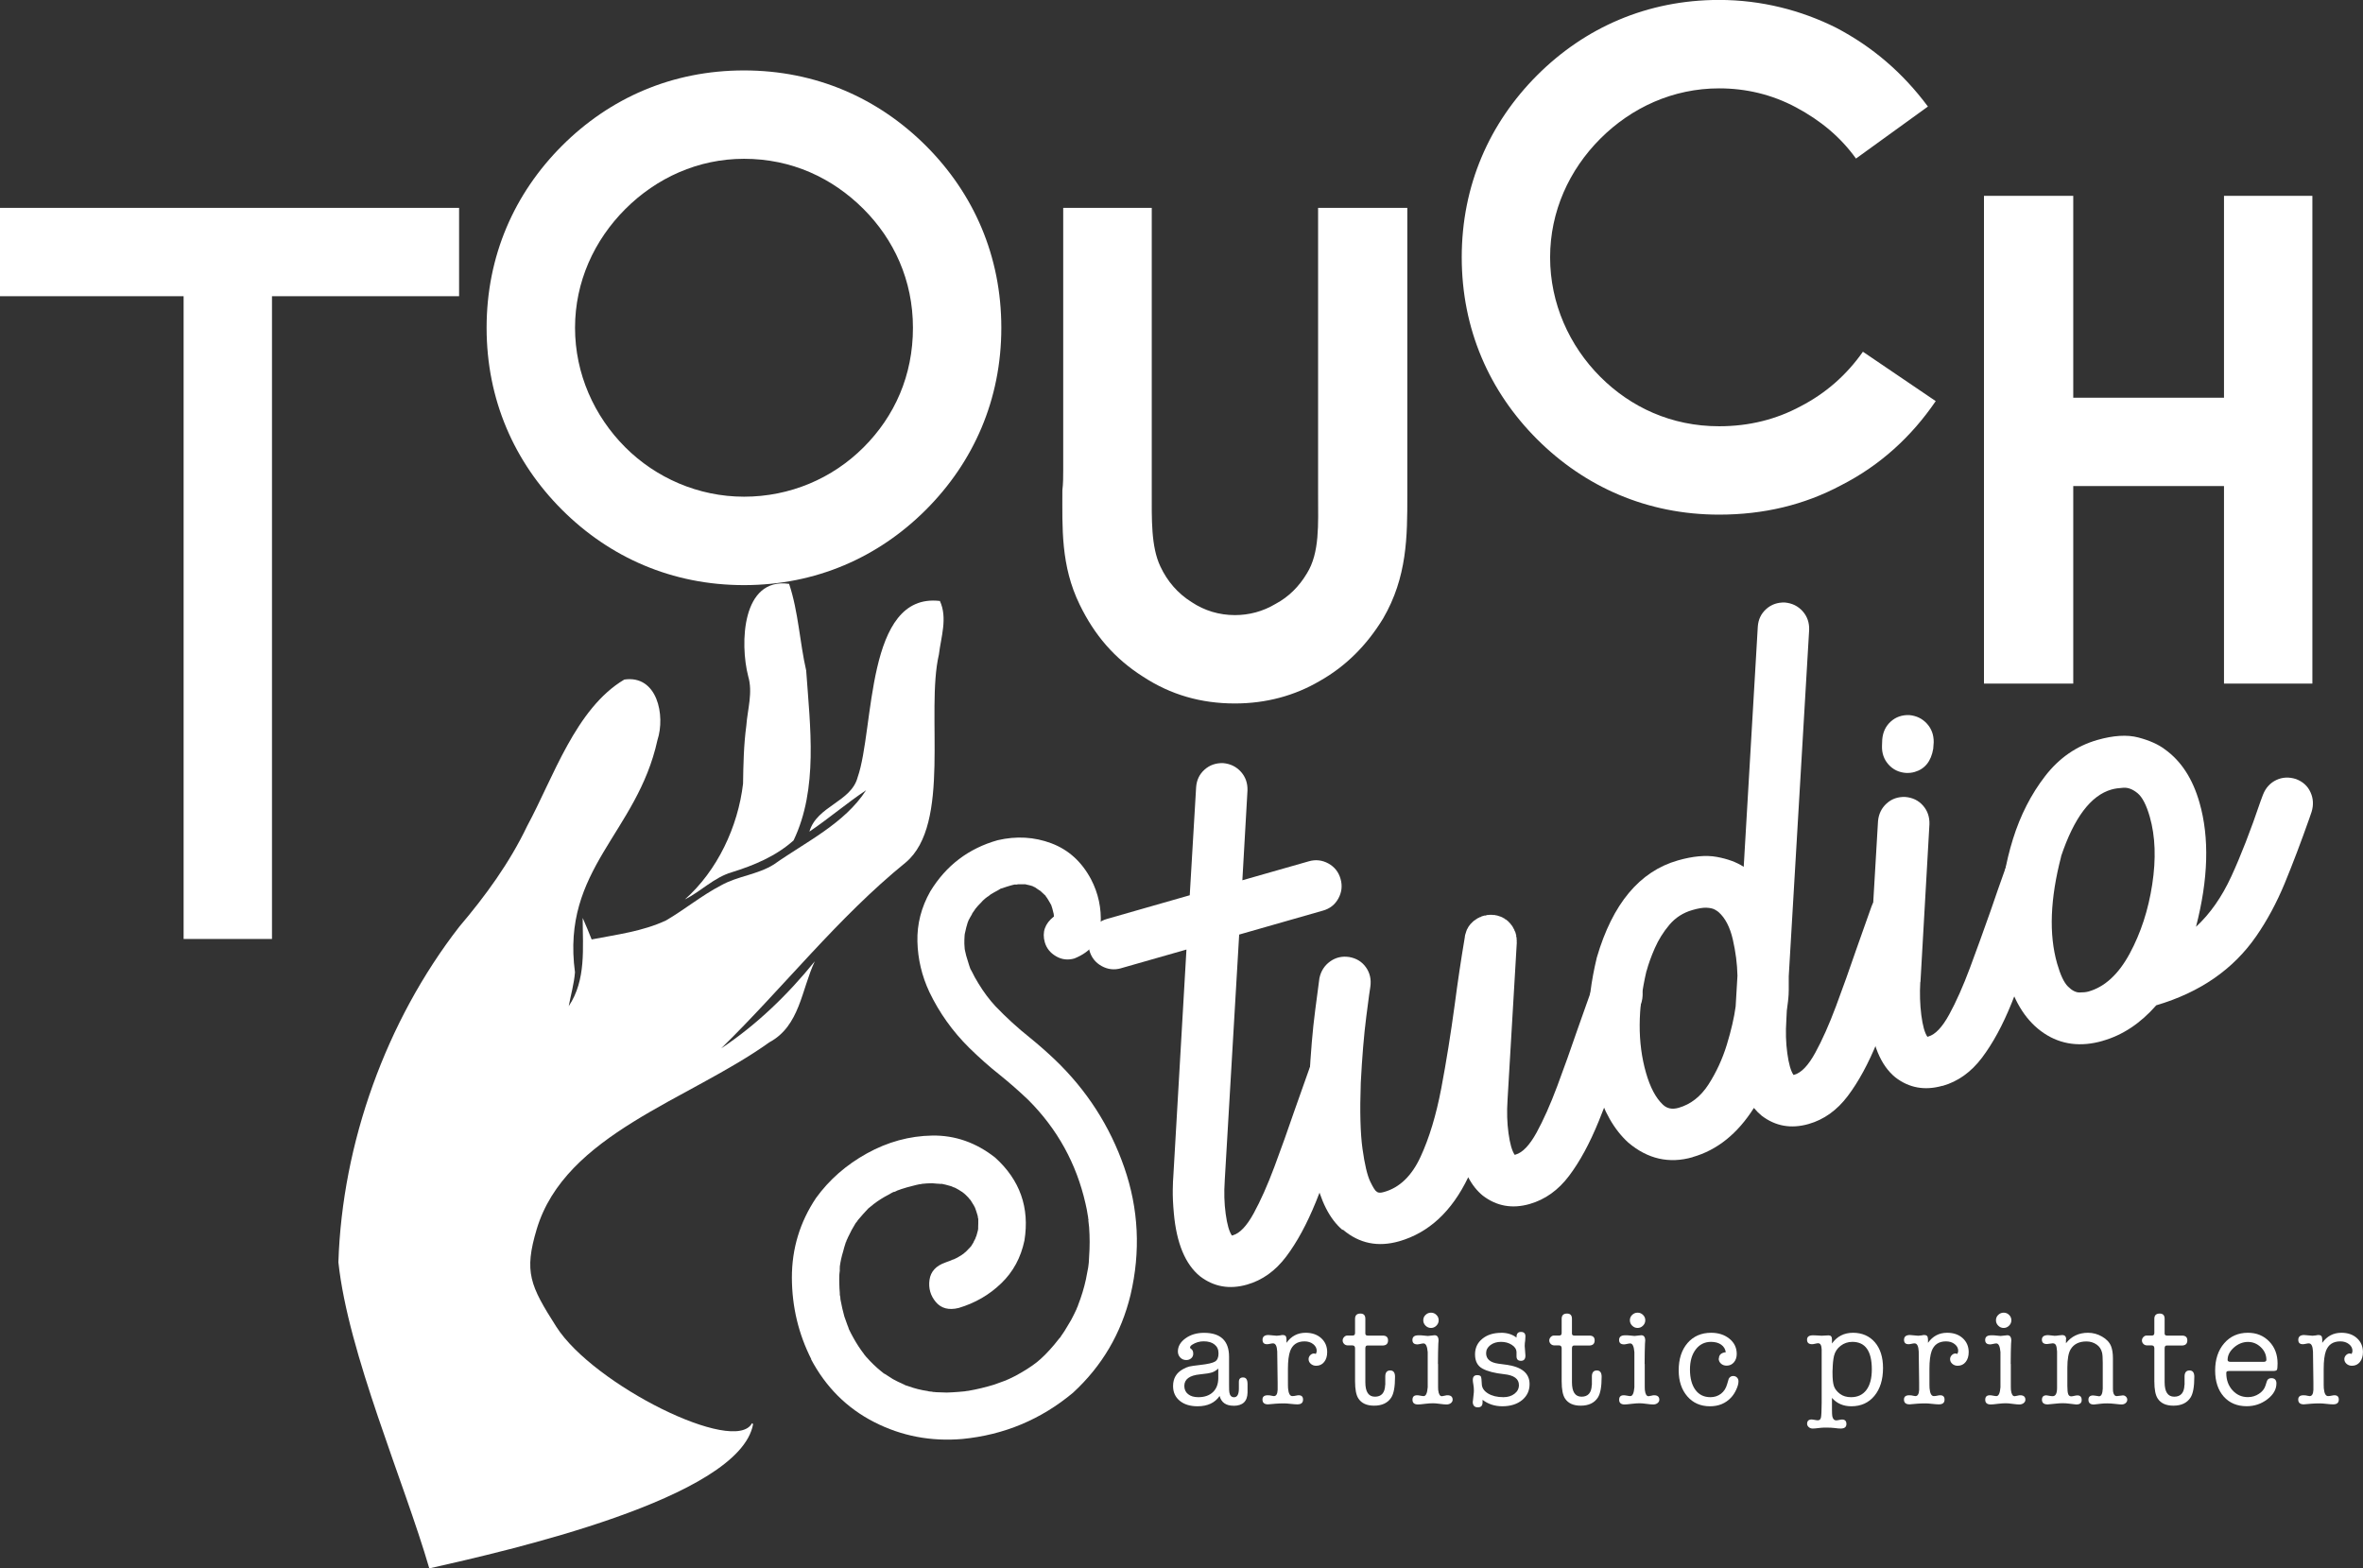 <svg viewBox="0 0 392.52 260.54" xmlns="http://www.w3.org/2000/svg" data-name="レイヤー 2" id="_レイヤー_2">
  <rect x="0" y="0" width="392.52" height="260.54" fill="#333333" stroke="none"/>
  <defs>
    <style>
      .cls-1 {
        fill: #fff;
      }
    </style>
  </defs>
  <g data-name="レイヤー 1" id="_レイヤー_1-2">
    <g>
      <g>
        <path d="M0,34.53h76.26v14.68h-31.08v106.77h-14.68V49.21H0v-14.68ZM0,34.53v14.68-14.68Z" class="cls-1"></path>
        <path d="M153.81,24.22c7.92,7.92,12.52,18.28,12.52,30.23s-4.61,22.31-12.52,30.23c-7.92,7.92-18.28,12.52-30.23,12.52s-22.31-4.61-30.23-12.52c-7.92-7.92-12.52-18.28-12.52-30.23s4.61-22.31,12.52-30.23c7.92-7.92,18.28-12.52,30.23-12.52s22.31,4.61,30.23,12.52ZM123.59,26.38c-7.63,0-14.54,3.17-19.72,8.35-5.18,5.18-8.35,12.09-8.35,19.72s3.17,14.68,8.35,19.86c5.04,5.04,12.09,8.2,19.72,8.2s14.68-3.02,19.86-8.2c5.18-5.18,8.2-11.95,8.2-19.86s-3.17-14.68-8.2-19.72c-5.18-5.18-11.95-8.35-19.86-8.35Z" class="cls-1"></path>
        <path d="M191.32,34.53v47.07c0,4.61-.14,9.21,1.44,12.52,1.15,2.45,2.88,4.46,5.18,5.9,2.16,1.44,4.61,2.16,7.2,2.16,2.3,0,4.61-.58,6.76-1.87,2.16-1.15,3.89-2.88,5.18-5.04,2.16-3.45,1.87-8.2,1.87-12.95v-47.79h14.82v47.79c0,6.76,0,13.53-4.03,20.44-2.73,4.46-6.19,7.92-10.51,10.36-4.17,2.45-8.92,3.74-14.11,3.74-5.61,0-10.65-1.44-15.26-4.46-4.75-3.02-8.06-6.91-10.51-11.95-3.17-6.48-2.88-12.81-2.88-19,.14-1.15.14-2.3.14-3.31v-43.61h14.68ZM191.32,34.53h-14.68,14.68Z" class="cls-1"></path>
        <path d="M321.54,66.64c-4.03,5.9-9.21,10.65-15.69,13.96-6.19,3.31-12.95,4.89-20.29,4.89-11.95,0-22.31-4.61-30.23-12.52-7.92-7.92-12.52-18.28-12.52-30.23s4.61-22.31,12.52-30.23c7.92-7.92,18.28-12.52,30.23-12.52,7.05,0,13.67,1.73,19.43,4.61,6.05,3.17,11.08,7.48,15.26,13.1l-11.95,8.64c-2.59-3.6-5.9-6.33-9.93-8.49-4.03-2.16-8.35-3.17-12.81-3.17-7.63,0-14.54,3.17-19.72,8.35-5.18,5.18-8.35,12.09-8.35,19.72s3.17,14.68,8.35,19.86c5.04,5.04,11.8,8.2,19.72,8.2,5.04,0,9.5-1.15,13.53-3.31,4.17-2.16,7.63-5.18,10.36-9.07l12.09,8.2ZM309.45,58.44l12.09,8.2-12.09-8.2Z" class="cls-1"></path>
        <path d="M344.39,32.53v33.54h25.04v-33.54h14.68v81.03h-14.68v-32.82h-25.04v32.82h-14.83V32.53h14.83ZM329.57,32.53h14.83-14.83Z" class="cls-1"></path>
        <g>
          <path d="M134.79,225.84c-2.15-4.23-3.23-8.75-3.25-13.57-.01-4.82,1.32-9.24,4.01-13.26,2.19-3.03,5.01-5.5,8.46-7.41,3.45-1.91,7.07-2.9,10.85-2.96s7.27,1.16,10.45,3.66c4.12,3.73,5.74,8.32,4.86,13.77-.59,2.83-1.87,5.21-3.86,7.12-1.99,1.92-4.34,3.28-7.07,4.09-1.64.4-2.9.07-3.79-.99-.89-1.06-1.24-2.29-1.05-3.67.19-1.39,1.08-2.36,2.68-2.91.06-.02.15-.05.26-.1.12-.05.25-.1.4-.14.17-.08.32-.15.45-.2.13-.05.22-.08.27-.08.05,0,.01.02-.11.05.46-.2.91-.44,1.35-.73.16-.11.31-.22.44-.32.05-.05.1-.09.15-.14.05-.05.09-.08.12-.08.3-.31.6-.63.9-.94l.03-.06c.14-.2.26-.4.37-.59.01-.07.05-.16.12-.28l.19-.35c.03-.14.08-.28.17-.44.1-.32.19-.64.26-.95.03-.14.03-.22.03-.25.01-.07.02-.12,0-.15.02-.49.03-.98.02-1.47l-.06-.23c0-.13-.02-.25-.06-.37-.12-.42-.26-.84-.41-1.25-.07-.14-.15-.28-.22-.42-.18-.3-.36-.59-.54-.87-.04-.02-.08-.07-.14-.13-.05-.07-.11-.14-.16-.22-.09-.1-.19-.2-.28-.29-.09-.09-.16-.16-.21-.21-.18-.18-.37-.33-.57-.47v-.05s-.06.01-.06.01c-.36-.25-.74-.47-1.11-.66-.04-.02-.09-.05-.17-.07-.07-.03-.14-.05-.21-.06-.04-.02-.1-.05-.17-.1-.11-.03-.21-.07-.32-.1-.5-.15-.99-.27-1.47-.36,0,.03-.01.04-.06.04-.05,0-.13-.01-.25-.03-.12-.01-.24-.02-.37-.02-.17-.02-.33-.03-.47-.04s-.26-.02-.33-.03c-.58,0-1.16.04-1.72.1l-.18.05c-.07-.01-.15,0-.24.02-.37.07-.73.16-1.09.26-.67.16-1.31.34-1.94.55-.06.02-.14.05-.24.09-.1.05-.23.09-.38.13-.11.06-.23.12-.34.17-.12.05-.2.08-.24.09s-.04,0,0-.05c-.31.16-.62.32-.93.51-.85.44-1.65.94-2.39,1.51-.03,0-.08.05-.14.11-.06.07-.13.13-.22.18-.1.09-.21.18-.32.26-.11.08-.19.14-.24.19-.3.31-.59.62-.86.93-.32.35-.64.72-.95,1.1v.05c-.11.13-.22.26-.32.39-.47.75-.89,1.54-1.27,2.36-.02.04-.05.09-.07.17-.03.07-.06.15-.11.23s-.07.14-.09.2c-.02.05-.02.1-.01.13-.02.04-.05.06-.08.07,0,.03,0,.06-.02.1-.16.47-.3.95-.42,1.44-.25.82-.44,1.65-.55,2.5,0,.03,0,.1,0,.22-.01.12-.02.26,0,.42-.03.14-.04.28-.05.43s-.02.26-.03.33c-.02.49-.02,1,0,1.51,0,.48.04.98.08,1.49-.01.07,0,.17,0,.29.02.12.05.25.08.37,0,.13.01.24.02.33.01.09.02.16.03.19.17.93.38,1.83.62,2.7.17.47.34.96.52,1.46.09.2.17.42.24.66.48,1,1.01,1.95,1.6,2.86.29.44.59.86.89,1.25.02.06.07.13.15.2,0,.03.03.06.07.08.06.11.14.2.23.28.73.83,1.53,1.61,2.42,2.33.09.07.19.16.32.25.04.02.06.05.07.08.04.02.08.04.12.06.04.02.08.04.12.06.44.3.88.58,1.31.84.54.3,1.11.58,1.7.83,0,.03.05.05.12.06.07.01.13.04.17.1.07.01.12.03.16.05l.12.06c.1,0,.19.03.26.07,1.05.38,2.14.66,3.26.82.04.02.1.04.18.05.08,0,.16.02.23.03.13,0,.28.02.46.06.03,0,.06,0,.1.02.13,0,.26,0,.4.03.59.03,1.2.05,1.82.06.64-.02,1.28-.06,1.92-.11.35-.03.68-.06,1-.09.03,0,.08-.01.14-.02.06,0,.14-.02.23-.04.13,0,.22-.01.28-.03,1.45-.25,2.88-.6,4.29-1.03.65-.22,1.28-.45,1.9-.69.06-.02.16-.06.3-.14.09-.03.16-.05.22-.09.06-.03.1-.05.13-.06.31-.15.64-.31.98-.48,1.41-.76,2.57-1.5,3.48-2.21.92-.72,1.89-1.7,2.94-2.94.29-.34.58-.7.86-1.07.1-.09.16-.16.19-.2l.03-.06.03-.06c.42-.57.8-1.17,1.15-1.79.38-.6.73-1.21,1.03-1.85.16-.34.32-.66.46-.96,0-.03,0-.08.05-.16s.08-.15.11-.23c.03-.07.06-.16.09-.27.54-1.39.97-2.79,1.28-4.22.18-.86.3-1.52.38-1.99.08-.46.13-1.05.15-1.77.12-1.63.12-3.27,0-4.92-.04-.38-.09-.75-.13-1.13.03,0,.04-.04.02-.1s-.03-.13-.04-.21c0-.08-.01-.16-.02-.24,0-.08-.02-.15-.04-.21-.1-.69-.23-1.36-.39-2.03-1.51-6.65-4.68-12.39-9.5-17.21-1.52-1.45-3.08-2.82-4.69-4.12-1.81-1.43-3.52-2.96-5.16-4.57-2.72-2.7-4.92-5.77-6.58-9.23-1.26-2.69-1.92-5.49-1.99-8.4-.07-2.9.64-5.67,2.13-8.31,2.63-4.32,6.37-7.16,11.21-8.52,3.11-.72,6.08-.55,8.92.52,2.84,1.07,5.03,3.06,6.58,5.97,1.21,2.32,1.75,4.81,1.6,7.48-.15,2.67-1.6,4.57-4.37,5.68-1.08.31-2.1.19-3.05-.37-.96-.56-1.57-1.33-1.86-2.32-.48-1.68.02-3.11,1.51-4.28v-.05s.02-.07,0-.1c-.03-.09-.03-.17-.02-.24l-.06-.23c-.1-.46-.22-.89-.37-1.31-.05-.05-.08-.11-.1-.17-.13-.22-.26-.45-.39-.67-.13-.22-.27-.43-.42-.61v-.05c-.29-.28-.58-.55-.88-.82-.15-.09-.29-.18-.42-.27-.12-.09-.25-.18-.37-.26-.12-.08-.21-.13-.28-.14-.12-.06-.19-.11-.23-.13-.03,0-.08,0-.16-.05-.28-.08-.56-.15-.84-.2-.07-.01-.12-.03-.16-.05h-.05c-.33,0-.65,0-.98,0-.03,0-.07.01-.12,0-.05,0-.09,0-.12,0-.09.03-.18.04-.28.05-.09.01-.15.01-.17,0-.02-.01.02-.03.11-.05-.28.05-.57.11-.87.2-.48.14-.96.29-1.43.46l-.14.04h-.05c-.17.09-.34.19-.5.3-.42.22-.83.45-1.22.69-.05.05-.12.11-.22.18-.09.08-.19.15-.31.21-.1.09-.24.2-.4.31-.24.2-.46.42-.68.68-.33.32-.63.65-.89.98-.04.08-.12.2-.24.36-.09.12-.18.24-.24.34-.07.1-.11.19-.12.25-.2.32-.38.65-.55.98-.04.08-.1.22-.17.44-.03.14-.06.27-.11.4-.05.13-.07.22-.09.29-.09.35-.17.7-.24,1.04-.02.04-.03.09-.03.15,0,.06,0,.13-.02.2-.03.46-.05.92-.04,1.38.02.29.04.59.06.91l.03.09v.05c.12.62.29,1.24.5,1.86.12.42.26.85.42,1.29.05.05.08.11.1.17,0,.03.04.09.1.17.33.69.7,1.36,1.11,2.02.87,1.44,1.82,2.71,2.85,3.82,1.81,1.89,3.72,3.63,5.73,5.23,1.39,1.13,2.76,2.33,4.1,3.6,5.32,5.08,9.17,11.06,11.56,17.94,2.39,6.89,2.74,13.95,1.04,21.19-1.55,6.39-4.73,11.8-9.54,16.23-5.32,4.45-11.45,7.01-18.37,7.69-5.23.45-10.12-.48-14.66-2.8-4.55-2.32-8.06-5.83-10.53-10.51Z" class="cls-1"></path>
          <path d="M186.24,160.84c-1.14.33-2.22.21-3.25-.36-1.02-.57-1.7-1.42-2.02-2.56-.33-1.14-.2-2.22.36-3.25.57-1.02,1.42-1.7,2.56-2.02l13.74-3.93,1.06-17.94c.08-1.19.55-2.17,1.4-2.93.85-.76,1.89-1.12,3.1-1.08,1.2.11,2.18.59,2.95,1.45.76.85,1.12,1.89,1.08,3.1l-.85,14.91,11.04-3.15c1.14-.33,2.22-.2,3.25.36,1.02.57,1.7,1.42,2.02,2.56.33,1.14.2,2.22-.36,3.25s-1.42,1.7-2.56,2.02l-13.92,3.98-2.4,40.89v.05c-.13,1.89-.08,3.71.16,5.46.24,1.75.58,2.95,1.03,3.6l.18-.05c1.14-.33,2.29-1.54,3.44-3.64,1.15-2.1,2.3-4.68,3.44-7.73,1.14-3.05,2.28-6.24,3.41-9.55.79-2.24,1.62-4.57,2.48-7,.42-1.13,1.15-1.94,2.18-2.43s2.12-.54,3.27-.15c1.13.43,1.94,1.15,2.43,2.18s.54,2.12.15,3.27c-.85,2.39-1.65,4.69-2.41,6.93-1.58,4.71-3.12,8.9-4.62,12.58-1.5,3.68-3.14,6.71-4.93,9.08-1.79,2.38-3.96,3.93-6.51,4.66-2.91.83-5.51.37-7.8-1.38-2.45-1.99-3.9-5.48-4.35-10.45-.14-1.52-.2-2.83-.18-3.95.02-1.11.05-1.78.08-2.02l2.19-37.86-10.86,3.1Z" class="cls-1"></path>
          <path d="M222.97,204.29c-4.21-3.6-6.04-11.88-5.49-24.84.24-4.52.56-8.4.99-11.64.42-3.24.65-5.01.7-5.32.25-1.18.84-2.1,1.77-2.77.93-.67,1.99-.92,3.18-.74,1.2.21,2.12.78,2.78,1.71.66.93.9,2.01.73,3.23-.05.18-.27,1.82-.67,4.92-.4,3.1-.7,6.78-.92,11.03-.17,4.76-.07,8.43.29,11,.36,2.58.79,4.37,1.27,5.39.49,1.01.84,1.57,1.06,1.67.05.05.12.1.21.14.09.04.22.06.38.06.16,0,.39-.04.7-.13,2.55-.73,4.56-2.67,6.01-5.81,1.46-3.15,2.6-6.94,3.45-11.39.84-4.45,1.58-9.07,2.23-13.87.49-3.75,1.05-7.51,1.69-11.3v-.05s.02-.07,0-.1c.03,0,.04-.03.03-.06,0-.1.03-.19.07-.26,0-.03,0-.06.02-.1l.03-.06c.01-.07.04-.16.07-.26l.06-.12v-.05s.03-.03.02-.06l.06-.12.1-.17.03-.06.03-.06.06-.12s.06-.08.11-.13c0-.03,0-.05.03-.06l.03-.06s.06-.03.08-.07l.1-.17h.05s.03-.07.03-.07c.03,0,.06-.03.08-.07.05-.05.1-.09.15-.14l.03-.06c.06-.02.1-.04.12-.08s.06-.08.11-.13h.05s.05-.03.05-.03c.02-.04.06-.07.12-.08.02-.04.06-.07.12-.08,0-.03,0-.05.03-.06h.05c.05-.06.09-.09.12-.1.06-.02.1-.04.12-.08h.05s.05-.03.05-.03c.06-.02.12-.05.17-.1l.14-.04h.05s.05-.03.05-.03c.05-.05.11-.08.17-.1l.14-.04h.05s.05-.03.05-.03l.18-.05s.08,0,.15,0h.05s.06-.03.09-.04l.09-.03c.09-.03.17-.03.24-.02h.05s.05-.03.05-.03c.04.02.07.03.1.02.09-.03.17-.03.24-.02h.05s.06.02.06.02l.09-.03c.07.01.12.03.16.05l.09-.03.06.03s.08,0,.15,0c.04.02.07.03.1.02l.06.03h.05c.07,0,.14.01.21.03.04.02.08.04.12.06h.05s.03.03.06.02c.07.01.14.04.22.08.03,0,.06,0,.1.02,0,.03.03.04.06.03l.06.03s.08.04.12.06c.07.01.13.05.17.1l.06.03h.05s.08.05.13.1c.04.02.08.06.13.11h.05s.03.03.06.02c0,.03.03.06.07.08.05.05.11.1.19.14,0,.03.03.04.06.03.02.06.04.1.08.12.04.02.08.06.13.11v.05s.06,0,.07.03c.04.02.07.06.08.12.04.02.08.06.13.11v.05c.06.05.11.1.15.15l.03.09.06.03v.05c.06.05.09.11.11.17,0,.03.04.07.08.12v.05s.03.05.03.05c.05.05.08.11.1.17l.03.09v.05s.03.05.03.05c.05.05.08.11.1.17l.04.14.03.09v.05c.03.06.04.11.05.14l.05.18s0,.05-.03.06v.05c.03.06.04.11.05.14.03.09.03.17.02.24v.05s.03.05.03.05c0,.03,0,.06-.02.1.03.09.03.17.02.24v.05s-.02.06-.02.06l.03.09-1.54,26.17v.05c-.13,1.89-.08,3.71.16,5.46.24,1.75.58,2.95,1.03,3.6l.14-.04c1.17-.33,2.33-1.55,3.49-3.65,1.15-2.1,2.3-4.68,3.44-7.73,1.14-3.05,2.28-6.24,3.41-9.55.79-2.24,1.62-4.57,2.48-7,.42-1.13,1.15-1.94,2.18-2.43s2.12-.54,3.27-.15c1.13.43,1.94,1.15,2.43,2.18s.54,2.12.15,3.27c-.85,2.39-1.65,4.69-2.41,6.93-1.58,4.71-3.12,8.9-4.62,12.58-1.5,3.68-3.14,6.71-4.93,9.08-1.79,2.38-3.98,3.94-6.56,4.68-2.88.82-5.47.36-7.76-1.39-.97-.79-1.78-1.81-2.43-3.06-2.73,5.69-6.56,9.23-11.48,10.64-3.51,1-6.62.37-9.32-1.92Z" class="cls-1"></path>
          <path d="M281.17,192.23c-3.9,1.12-7.46.31-10.68-2.41-2.37-2.15-4.13-5.24-5.28-9.26-1.86-6.52-1.85-13.68.04-21.5,2.61-8.93,7.1-14.31,13.47-16.13,2.49-.71,4.65-.91,6.46-.58,1.81.33,3.3.88,4.47,1.65l2.34-39.9c.08-1.19.55-2.17,1.4-2.93.85-.76,1.89-1.12,3.1-1.08,1.2.11,2.18.59,2.95,1.45.76.85,1.12,1.89,1.08,3.1l-3.39,57.54c.02,1.88,0,3.06-.06,3.53,0,.13-.08.85-.26,2.17l-.08,1.58v.05c-.13,1.89-.08,3.71.16,5.46.24,1.75.58,2.95,1.03,3.6l.18-.05c1.14-.33,2.29-1.54,3.44-3.64,1.15-2.1,2.3-4.68,3.44-7.73,1.14-3.05,2.28-6.24,3.41-9.55.79-2.24,1.62-4.57,2.48-7,.42-1.13,1.15-1.94,2.18-2.43s2.12-.54,3.27-.15c1.13.43,1.94,1.15,2.43,2.18s.54,2.12.15,3.27c-.85,2.39-1.65,4.69-2.41,6.93-1.58,4.71-3.12,8.9-4.62,12.58-1.5,3.68-3.14,6.71-4.93,9.08-1.79,2.38-3.96,3.93-6.51,4.66-2.91.83-5.51.37-7.8-1.38-.47-.39-.9-.82-1.29-1.29-2.71,4.28-6.1,7.01-10.19,8.17ZM273.5,161.29c-1.48,6.3-1.51,11.95-.08,16.93.69,2.4,1.61,4.15,2.77,5.25.68.68,1.56.87,2.65.56,2.01-.58,3.66-1.87,4.96-3.88,1.29-2.01,2.31-4.21,3.04-6.59.73-2.39,1.22-4.51,1.47-6.37l.3-5.1c-.04-1.97-.3-3.97-.77-6.02-.47-2.04-1.25-3.56-2.35-4.54-.13-.12-.35-.27-.66-.44-.31-.17-.76-.27-1.35-.3s-1.38.1-2.37.39c-1.53.44-2.8,1.26-3.81,2.45-1.01,1.2-1.81,2.49-2.42,3.88-.61,1.39-1.06,2.65-1.36,3.77Z" class="cls-1"></path>
          <path d="M322.66,180.37c-2.91.83-5.51.37-7.8-1.38-2.45-1.99-3.9-5.48-4.35-10.45-.11-1.53-.16-2.84-.15-3.95,0-1.11.03-1.78.06-2.01l1.54-26.17c.11-1.2.59-2.18,1.43-2.94.84-.76,1.86-1.12,3.08-1.08,1.23.1,2.22.58,2.97,1.44.75.86,1.1,1.89,1.06,3.11l-1.49,26.16-.03.06c-.11,1.88-.05,3.7.17,5.46.23,1.76.56,2.96,1.01,3.61l.18-.05c1.14-.33,2.29-1.54,3.44-3.64,1.15-2.1,2.3-4.68,3.44-7.73,1.14-3.05,2.29-6.24,3.46-9.56.76-2.23,1.57-4.56,2.44-6.98.42-1.13,1.15-1.94,2.18-2.43,1.03-.49,2.12-.54,3.27-.15,1.13.43,1.94,1.15,2.43,2.18s.54,2.12.15,3.27c-.85,2.39-1.65,4.69-2.41,6.93-1.58,4.71-3.11,8.9-4.59,12.57-1.48,3.67-3.13,6.7-4.93,9.08-1.8,2.38-3.98,3.94-6.54,4.67ZM316.63,128.4c-1.19-.08-2.17-.55-2.93-1.4-.76-.85-1.12-1.89-1.08-3.1l.04-1.04c.1-1.23.57-2.23,1.41-2.99.84-.76,1.86-1.12,3.08-1.08,1.2.11,2.18.59,2.94,1.43.76.84,1.13,1.86,1.12,3.07l-.08,1.09c-.35,2.08-1.38,3.37-3.09,3.86-.45.13-.92.18-1.42.16Z" class="cls-1"></path>
          <path d="M349.28,172.91c-3.66,1.05-6.91.63-9.74-1.26-2.83-1.89-4.85-4.96-6.07-9.23-.92-3.21-1.31-6.87-1.16-10.97.14-4.1.84-8.13,2.07-12.09,1.24-3.96,3.02-7.44,5.35-10.45,2.32-3,5.21-5,8.67-5.99,2.67-.76,4.94-.9,6.8-.41,1.86.49,3.33,1.15,4.42,1.98,2.69,1.93,4.61,4.87,5.74,8.84,1.67,5.83,1.47,12.7-.58,20.63,2.34-2.16,4.29-4.95,5.87-8.38,1.57-3.42,3.2-7.6,4.87-12.53l.39-1.04c.45-1.14,1.19-1.95,2.2-2.43,1.01-.48,2.11-.54,3.29-.16,1.13.43,1.93,1.15,2.4,2.19.47,1.03.53,2.12.18,3.26l-.37,1.08c-1.4,3.97-2.77,7.57-4.1,10.8-1.34,3.23-2.9,6.13-4.69,8.72-3.81,5.54-9.35,9.38-16.64,11.53-2.62,2.99-5.58,4.96-8.89,5.9ZM342.38,142.28c-1.83,7.02-2.05,12.95-.67,17.78.54,1.89,1.14,3.17,1.8,3.82.66.66,1.3.99,1.91.99.62,0,1.12-.05,1.51-.16,2.7-.77,4.98-2.87,6.83-6.29,1.85-3.42,3.1-7.25,3.75-11.5.65-4.25.52-7.99-.41-11.24-.56-1.95-1.23-3.25-2.02-3.91-.79-.65-1.57-.96-2.36-.91-.78.05-1.44.14-1.99.3-3.42.98-6.21,4.68-8.37,11.12Z" class="cls-1"></path>
        </g>
        <g>
          <path d="M133.92,111.44c.65,9.25,2.02,19.57-2.1,28.17-2.92,2.62-6.59,4.15-10.3,5.3-2.93.87-5.09,3.17-7.76,4.51,5.42-4.8,8.83-12.1,9.67-19.23.05-3.22.11-6.43.54-9.62.2-2.74,1.12-5.53.31-8.25-1.38-5.35-1.09-16.46,6.8-15.33,1.56,4.68,1.75,9.67,2.85,14.46Z" class="cls-1"></path>
          <path d="M156.1,99.83c-12.37-1.42-10.81,21.23-13.64,29.3-1.09,4.12-6.77,4.74-8.01,9.02,3.22-2.18,6.19-4.72,9.42-6.88-3.61,5.58-10.02,8.58-15.32,12.33-2.7,1.7-6.01,1.92-8.78,3.48-3.21,1.67-6.01,4-9.13,5.82-3.88,1.82-8.19,2.35-12.36,3.16-.48-1.2-.96-2.4-1.49-3.57,0,4.98.61,10.28-2.32,14.66.35-1.88.89-3.72,1.04-5.63-2.31-17.21,10.31-23.08,13.7-38.58,1.34-4.09-.02-10.86-5.51-10.05-8.08,4.79-11.8,16.32-16.13,24.32-2.91,6.1-6.92,11.61-11.29,16.75-12.14,15.63-19.44,35.95-20.07,55.72,1.6,15.11,10.9,36.41,15.1,50.86,12.51-2.83,51.61-11.58,53.79-23.98-.07-.04-.13-.08-.19-.13-2.82,5.33-26.33-6.36-32.5-16.03-4.38-6.87-5.38-9.1-3.26-16.2,4.73-15.81,25.25-21.45,38.66-31.06,5.06-2.72,5.32-8.75,7.53-13.44-4.47,5.52-9.61,10.51-15.55,14.46,10.38-10.15,19.32-21.68,30.65-30.88,7.62-6.37,3.29-24.95,5.52-34.55.35-2.93,1.47-6.07.16-8.91Z" class="cls-1"></path>
        </g>
      </g>
      <g>
        <path d="M204.9,233.52c-1.25,0-2.02-.54-2.31-1.62-.78,1.14-2,1.71-3.66,1.71-1.23,0-2.22-.3-2.96-.91-.74-.61-1.11-1.42-1.11-2.45,0-1.26.54-2.19,1.62-2.79.41-.23.77-.38,1.06-.45.3-.07.89-.16,1.79-.26,1.28-.14,2.11-.33,2.5-.57.39-.24.58-.69.58-1.35s-.22-1.12-.65-1.47c-.43-.36-1.04-.54-1.82-.54-.69,0-1.33.19-1.92.57-.23.15-.34.31-.34.48,0,.06.07.14.21.23.21.15.32.41.32.78,0,.3-.11.56-.33.75-.22.2-.5.3-.83.3-.4,0-.73-.14-.99-.41s-.4-.61-.4-1.01c0-.85.42-1.58,1.27-2.19.85-.61,1.87-.91,3.07-.91,2.77,0,4.16,1.33,4.16,3.99v4.61c0,.73.01,1.16.05,1.3.09.53.35.8.78.8.53,0,.8-.48.8-1.45v-1.11c0-.48.23-.73.7-.73.5,0,.74.37.74,1.1v1.42c-.03,1.46-.81,2.19-2.33,2.19ZM202.37,228.97v-1.62c-.33.3-.69.52-1.06.64-.37.12-1.04.23-1.99.32-1.73.17-2.59.81-2.59,1.92,0,.58.21,1.04.63,1.37.42.34.99.5,1.7.5,1.02,0,1.82-.28,2.41-.83.59-.56.89-1.32.9-2.3Z" class="cls-1"></path>
        <path d="M213.7,222.44v.63c.79-1.11,1.85-1.67,3.18-1.67,1.07,0,1.93.3,2.59.9.66.6.99,1.38.99,2.32,0,.67-.17,1.22-.5,1.63-.33.42-.78.63-1.33.63-.35,0-.65-.11-.89-.32-.24-.21-.37-.47-.37-.78,0-.24.09-.46.27-.65s.4-.29.64-.29c.05,0,.15.02.3.07.09-.18.14-.35.14-.5,0-.44-.19-.81-.58-1.12s-.87-.46-1.45-.46c-1.19,0-1.98.53-2.38,1.6-.24.66-.37,1.65-.37,2.97v1.51c0,1.02,0,1.59.02,1.71.08.87.31,1.3.71,1.3.2,0,.4-.03.62-.08.17-.04.31-.06.43-.06.49,0,.73.24.73.72,0,.53-.31.79-.93.79h-.09c-.23,0-.57-.03-1.04-.08-.46-.05-.81-.08-1.04-.08-.61,0-1.09.02-1.43.05l-1.28.11c-.62,0-.93-.27-.93-.8,0-.47.29-.71.88-.71.15,0,.27,0,.35.02l.35.07c.15.03.26.05.32.05.38,0,.59-.35.62-1.05v-1.17l-.07-5.19c-.05-.9-.27-1.35-.69-1.35-.12,0-.29.02-.5.07-.21.05-.38.07-.5.07-.5,0-.75-.24-.75-.73,0-.53.33-.8.98-.8.15,0,.38.02.69.06.3.04.53.06.69.06.12,0,.32-.02.59-.06.12-.04.27-.06.43-.06.4,0,.59.22.59.65Z" class="cls-1"></path>
        <path d="M230.11,230.06v-1.46c.02-.62.29-.94.82-.94s.8.35.8,1.05c0,1.66-.21,2.82-.64,3.47-.58.88-1.52,1.33-2.84,1.33-1.21,0-2.07-.39-2.59-1.17-.38-.56-.57-1.52-.57-2.88v-5.48c0-.32-.15-.48-.44-.48h-.75c-.25,0-.46-.08-.62-.24-.16-.16-.25-.35-.25-.58,0-.21.08-.4.24-.57.16-.17.34-.25.54-.25h.89c.26,0,.39-.14.39-.43v-2.35c0-.58.3-.87.89-.87.55,0,.82.29.82.87v2.45c0,.23.14.34.41.34h2.49c.58,0,.87.27.87.8,0,.56-.31.85-.94.85h-2.51c-.21,0-.32.16-.32.48v5.62c0,1.6.53,2.4,1.6,2.4s1.65-.65,1.69-1.94Z" class="cls-1"></path>
        <path d="M238.88,226.59v2.97c0,.76,0,1.21.02,1.35.08.69.28,1.03.62,1.03.08,0,.27-.04.57-.11.08-.03.19-.05.34-.05.58,0,.87.25.87.75,0,.21-.1.4-.29.55-.19.15-.43.23-.72.23-.24,0-.62-.03-1.11-.1-.5-.07-.87-.1-1.11-.1-.4,0-.84.03-1.33.09-.6.08-.99.11-1.19.11-.61,0-.92-.26-.92-.78s.26-.75.78-.75c.12,0,.3.02.54.07.24.05.42.07.54.07.37,0,.59-.49.67-1.46v-5.85c-.08-.96-.31-1.44-.69-1.44-.12,0-.3.03-.52.08-.22.05-.39.08-.5.08-.55,0-.83-.24-.83-.73,0-.52.33-.78,1-.78.29,0,.5,0,.62.02.49.06.8.09.94.09.12,0,.31-.02.56-.06.25-.04.44-.06.56-.06.44,0,.66.3.66.89,0,.06,0,.15-.02.27-.01.12-.02.21-.02.27-.01.12-.02.59-.04,1.42-.01.62-.02,1.26-.02,1.92ZM237.7,220.6c-.35,0-.65-.13-.9-.38s-.38-.55-.38-.9.13-.65.38-.89c.25-.24.55-.37.9-.37s.65.12.9.37c.25.24.38.54.38.89s-.13.65-.38.9-.55.38-.9.38Z" class="cls-1"></path>
        <path d="M249.36,221.4c1.02,0,1.87.27,2.55.8v-.09c0-.56.24-.85.73-.85s.75.24.75.73c0,.09-.01.32-.04.69-.05.3-.08.61-.08.91,0,.18.02.45.06.8.04.35.06.62.06.8,0,.58-.25.87-.74.87s-.73-.24-.74-.73v-.75c-.02-.46-.28-.85-.79-1.18-.51-.33-1.11-.49-1.79-.49s-1.29.18-1.76.54-.71.8-.71,1.34c0,.97.67,1.55,2.01,1.74l1.33.18c2.59.35,3.88,1.42,3.88,3.22,0,1.1-.42,1.98-1.25,2.66-.84.68-1.93,1.02-3.28,1.02-1.26,0-2.35-.36-3.28-1.07v.43c0,.55-.26.82-.78.82-.56,0-.85-.31-.85-.94,0,.11.05-.29.14-1.19.03-.21.05-.43.05-.64,0-.37-.03-.71-.09-1.03-.06-.32-.09-.57-.09-.75,0-.53.24-.8.73-.8.32,0,.52.08.61.23.08.15.13.56.15,1.21.01.65.36,1.19,1.03,1.6.67.41,1.52.62,2.56.62.75,0,1.36-.19,1.85-.57.49-.38.73-.86.73-1.44,0-1.04-.82-1.64-2.47-1.81-1.57-.17-2.77-.48-3.59-.93-.82-.45-1.23-1.24-1.23-2.36,0-1.07.4-1.93,1.21-2.59.8-.66,1.85-.99,3.14-.99Z" class="cls-1"></path>
        <path d="M264.43,230.06v-1.46c.02-.62.29-.94.82-.94s.8.35.8,1.05c0,1.66-.21,2.82-.64,3.47-.58.88-1.52,1.33-2.84,1.33-1.21,0-2.07-.39-2.59-1.17-.38-.56-.57-1.52-.57-2.88v-5.48c0-.32-.15-.48-.44-.48h-.75c-.25,0-.46-.08-.62-.24-.16-.16-.25-.35-.25-.58,0-.21.08-.4.24-.57.16-.17.34-.25.54-.25h.89c.26,0,.39-.14.39-.43v-2.35c0-.58.3-.87.89-.87.55,0,.82.29.82.87v2.45c0,.23.14.34.41.34h2.49c.58,0,.87.27.87.8,0,.56-.31.85-.94.85h-2.51c-.21,0-.32.16-.32.48v5.62c0,1.6.53,2.4,1.6,2.4s1.65-.65,1.69-1.94Z" class="cls-1"></path>
        <path d="M273.21,226.59v2.97c0,.76,0,1.21.02,1.35.08.69.28,1.03.62,1.03.08,0,.27-.04.57-.11.08-.03.19-.05.34-.05.58,0,.87.25.87.75,0,.21-.1.4-.29.55-.19.15-.43.23-.72.23-.24,0-.62-.03-1.11-.1-.5-.07-.87-.1-1.11-.1-.4,0-.84.03-1.33.09-.6.08-.99.11-1.19.11-.61,0-.92-.26-.92-.78s.26-.75.78-.75c.12,0,.3.02.54.07.24.05.42.07.54.07.37,0,.59-.49.67-1.46v-5.85c-.08-.96-.31-1.44-.69-1.44-.12,0-.3.03-.52.08-.22.05-.39.08-.5.08-.55,0-.83-.24-.83-.73,0-.52.33-.78,1-.78.29,0,.5,0,.62.02.49.06.8.09.94.09.12,0,.31-.02.56-.06.25-.04.44-.06.56-.06.44,0,.66.3.66.89,0,.06,0,.15-.02.27-.01.12-.02.21-.02.27-.01.12-.02.59-.04,1.42-.01.62-.02,1.26-.02,1.92ZM272.02,220.6c-.35,0-.65-.13-.9-.38s-.38-.55-.38-.9.13-.65.38-.89c.25-.24.55-.37.9-.37s.65.12.9.37c.25.24.38.54.38.89s-.13.65-.38.9-.55.38-.9.38Z" class="cls-1"></path>
        <path d="M285.53,225.68c0-.61.38-.96,1.14-1.05-.08-.53-.33-.95-.77-1.26-.43-.3-.99-.46-1.68-.46-1.05,0-1.9.42-2.54,1.26-.64.84-.96,1.95-.96,3.34s.3,2.56.9,3.37c.6.82,1.44,1.22,2.5,1.22.67,0,1.25-.19,1.75-.57.5-.38.83-.91,1.02-1.58.15-.53.24-.84.27-.91.17-.3.41-.46.73-.46.26,0,.47.08.64.25s.25.38.25.64c0,.38-.12.84-.37,1.37-.24.53-.53.97-.87,1.33-.9.96-2.06,1.44-3.5,1.44-1.55,0-2.81-.55-3.76-1.65-.95-1.1-1.43-2.54-1.43-4.32,0-1.89.49-3.4,1.47-4.54.98-1.13,2.29-1.7,3.92-1.7,1.22,0,2.23.33,3.04.99.81.66,1.21,1.5,1.21,2.53,0,.56-.16,1.03-.47,1.39s-.71.55-1.2.55c-.38,0-.7-.11-.95-.34-.25-.23-.38-.51-.38-.85Z" class="cls-1"></path>
        <path d="M304.31,222.45v.73c.85-1.19,2.02-1.78,3.5-1.78s2.73.53,3.63,1.58c.9,1.05,1.35,2.48,1.35,4.27,0,1.93-.48,3.48-1.43,4.63-.95,1.15-2.23,1.73-3.83,1.73-1.33,0-2.4-.46-3.22-1.39v1.9c0,.58.02.95.05,1.12.09.47.31.71.66.71.11,0,.27-.02.48-.07.21-.05.37-.07.48-.07.49,0,.73.25.73.75s-.32.75-.96.75c-.23,0-.57-.03-1.02-.09-.33-.05-.84-.07-1.5-.07-.36,0-.67.02-.91.05-.61.08-1.01.11-1.21.11-.26,0-.48-.08-.66-.24-.18-.16-.27-.34-.27-.55,0-.48.26-.72.77-.72.09,0,.23.02.43.06.26.05.44.08.57.08.29,0,.46-.15.53-.45s.11-1.12.12-2.48v-8.82c-.02-.7-.21-1.05-.59-1.05-.11,0-.27.03-.49.08-.22.05-.39.08-.51.08-.56,0-.84-.25-.84-.75s.34-.73,1.01-.73c.17,0,.35,0,.55.02.38.03.66.05.85.05.14,0,.33-.01.59-.03.26-.02.45-.03.57-.03.38,0,.57.21.57.64ZM304.65,225.24c-.14.59-.21,1.32-.23,2.17,0,.06,0,.18-.02.34v.32c0,1.02.08,1.76.25,2.23.17.47.5.88.99,1.25s1.11.55,1.84.55c1.1,0,1.95-.4,2.55-1.2.6-.8.9-1.94.9-3.42,0-3.05-1.08-4.57-3.24-4.57-.73,0-1.38.22-1.95.66-.57.44-.93,1-1.09,1.67Z" class="cls-1"></path>
        <path d="M320.26,222.44v.63c.79-1.11,1.85-1.67,3.18-1.67,1.07,0,1.93.3,2.59.9.66.6.99,1.38.99,2.32,0,.67-.17,1.22-.5,1.63-.33.42-.78.63-1.33.63-.35,0-.65-.11-.89-.32-.24-.21-.37-.47-.37-.78,0-.24.09-.46.27-.65s.4-.29.64-.29c.05,0,.15.02.3.07.09-.18.14-.35.14-.5,0-.44-.19-.81-.58-1.12s-.87-.46-1.45-.46c-1.19,0-1.98.53-2.38,1.6-.24.66-.37,1.65-.37,2.97v1.51c0,1.02,0,1.59.02,1.71.08.87.31,1.3.71,1.3.2,0,.4-.03.62-.08.17-.04.31-.06.43-.06.49,0,.73.24.73.72,0,.53-.31.79-.93.79h-.09c-.23,0-.57-.03-1.04-.08-.46-.05-.81-.08-1.04-.08-.61,0-1.09.02-1.43.05l-1.28.11c-.62,0-.93-.27-.93-.8,0-.47.29-.71.88-.71.15,0,.27,0,.35.02l.35.07c.15.03.26.05.32.05.38,0,.59-.35.62-1.05v-1.17l-.07-5.19c-.05-.9-.27-1.35-.69-1.35-.12,0-.29.02-.5.07-.21.05-.38.07-.5.07-.5,0-.75-.24-.75-.73,0-.53.33-.8.98-.8.15,0,.38.02.69.06.3.04.53.06.69.06.12,0,.32-.02.59-.06.12-.04.27-.06.43-.06.4,0,.59.22.59.65Z" class="cls-1"></path>
        <path d="M334.02,226.59v2.97c0,.76,0,1.21.02,1.35.08.69.28,1.03.62,1.03.08,0,.27-.04.57-.11.08-.03.19-.05.34-.05.58,0,.87.25.87.75,0,.21-.1.4-.29.55-.19.15-.43.23-.72.23-.24,0-.62-.03-1.11-.1-.5-.07-.87-.1-1.11-.1-.4,0-.84.03-1.33.09-.6.08-.99.11-1.19.11-.61,0-.92-.26-.92-.78s.26-.75.78-.75c.12,0,.3.02.54.07.24.05.42.07.54.07.37,0,.59-.49.67-1.46v-5.85c-.08-.96-.31-1.44-.69-1.44-.12,0-.3.03-.52.08-.22.05-.39.08-.5.08-.55,0-.83-.24-.83-.73,0-.52.33-.78,1-.78.29,0,.5,0,.62.02.49.06.8.09.94.09.12,0,.31-.02.56-.06.25-.04.44-.06.56-.06.44,0,.66.3.66.89,0,.06,0,.15-.02.27-.01.12-.02.21-.02.27-.01.12-.02.59-.04,1.42-.01.62-.02,1.26-.02,1.92ZM332.83,220.6c-.35,0-.65-.13-.9-.38s-.38-.55-.38-.9.13-.65.38-.89c.25-.24.55-.37.9-.37s.65.12.9.37c.25.24.38.54.38.89s-.13.65-.38.9-.55.38-.9.38Z" class="cls-1"></path>
        <path d="M343.18,222.49v.65c.91-1.16,2.13-1.74,3.66-1.74.82,0,1.6.21,2.33.63.73.42,1.23.94,1.49,1.57.21.52.32,1.2.32,2.03v4.34c0,.65,0,1.04.02,1.17.08.52.28.78.62.78.14,0,.32-.02.54-.06.22-.04.38-.06.47-.06.2,0,.37.07.51.21.14.14.22.31.22.5,0,.23-.09.42-.27.57-.18.15-.4.23-.66.23-.21,0-.56-.03-1.05-.09-.49-.06-.94-.09-1.37-.09-.4,0-.72.02-.98.05-.76.09-1.17.14-1.21.14-.61,0-.91-.27-.91-.8,0-.47.26-.71.79-.71.12,0,.26.02.42.05.29.06.48.09.56.09.37,0,.57-.42.61-1.26v-4.3c0-.81-.04-1.36-.11-1.67-.14-.58-.43-1.03-.89-1.35-.5-.35-1.07-.53-1.71-.53-1.21,0-2.09.43-2.62,1.3-.36.59-.55,1.61-.55,3.04v3.04c0,.67.05,1.13.14,1.37.09.24.26.37.5.37.12,0,.29-.03.5-.08.21-.05.39-.08.53-.08.47,0,.71.26.71.77s-.3.74-.91.74c-.12,0-.52-.05-1.19-.14-.34-.05-.71-.07-1.12-.07-.32,0-.75.03-1.28.09-.67.08-1.05.11-1.14.11-.64,0-.96-.26-.96-.78,0-.49.25-.73.74-.73.08,0,.22.02.43.07.21.05.41.07.62.07.47,0,.71-.44.72-1.33v-6.1c-.03-.52-.1-.87-.2-1.06s-.28-.29-.52-.29c-.11,0-.27.02-.48.06-.21.04-.37.06-.48.06-.56,0-.84-.24-.84-.73s.34-.75,1.03-.75c.09,0,.17,0,.23.02l.85.09c.24,0,.46-.02.64-.06.4-.04.6-.06.62-.06.44,0,.66.23.66.7Z" class="cls-1"></path>
        <path d="M362.88,230.06v-1.46c.02-.62.29-.94.82-.94s.8.35.8,1.05c0,1.66-.21,2.82-.64,3.47-.58.88-1.52,1.33-2.84,1.33-1.21,0-2.07-.39-2.59-1.17-.38-.56-.57-1.52-.57-2.88v-5.48c0-.32-.15-.48-.44-.48h-.75c-.25,0-.46-.08-.62-.24-.16-.16-.25-.35-.25-.58,0-.21.08-.4.24-.57.16-.17.34-.25.54-.25h.89c.26,0,.39-.14.39-.43v-2.35c0-.58.3-.87.89-.87.55,0,.82.29.82.87v2.45c0,.23.14.34.41.34h2.49c.58,0,.87.27.87.8,0,.56-.31.85-.94.85h-2.51c-.21,0-.32.16-.32.48v5.62c0,1.6.53,2.4,1.6,2.4s1.65-.65,1.69-1.94Z" class="cls-1"></path>
        <path d="M378.33,226.5c0,.58-.04.93-.11,1.06-.08.13-.3.19-.66.19h-7.27c-.2,0-.33.03-.39.08-.06.05-.09.14-.09.26,0,1.14.34,2.09,1.03,2.86.69.76,1.54,1.14,2.56,1.14.67,0,1.28-.18,1.84-.55.56-.37.92-.83,1.09-1.39l.21-.66c.11-.37.36-.55.75-.55.56,0,.85.29.85.87,0,.99-.5,1.87-1.51,2.64s-2.15,1.15-3.43,1.15c-1.6,0-2.87-.54-3.82-1.61-.94-1.07-1.42-2.52-1.42-4.33s.5-3.37,1.51-4.52c1-1.16,2.32-1.74,3.93-1.74,1.43,0,2.61.48,3.54,1.44.93.96,1.39,2.18,1.39,3.66ZM370.03,225.91c0,.21.17.32.5.32h5.46c.32,0,.48-.11.48-.32,0-.81-.3-1.51-.91-2.1-.61-.59-1.33-.89-2.15-.89s-1.63.31-2.33.93c-.7.62-1.05,1.31-1.05,2.07Z" class="cls-1"></path>
        <path d="M385.75,222.44v.63c.79-1.11,1.85-1.67,3.18-1.67,1.07,0,1.93.3,2.59.9.66.6.99,1.38.99,2.32,0,.67-.17,1.22-.5,1.63-.33.42-.78.63-1.33.63-.35,0-.65-.11-.89-.32-.24-.21-.37-.47-.37-.78,0-.24.09-.46.27-.65s.4-.29.64-.29c.05,0,.15.02.3.07.09-.18.14-.35.14-.5,0-.44-.19-.81-.58-1.12s-.87-.46-1.45-.46c-1.19,0-1.98.53-2.38,1.6-.24.66-.37,1.65-.37,2.97v1.51c0,1.02,0,1.59.02,1.71.08.87.31,1.3.71,1.3.2,0,.4-.03.62-.08.17-.04.31-.06.43-.06.49,0,.73.24.73.72,0,.53-.31.79-.93.79h-.09c-.23,0-.57-.03-1.04-.08-.46-.05-.81-.08-1.04-.08-.61,0-1.09.02-1.43.05l-1.28.11c-.62,0-.93-.27-.93-.8,0-.47.29-.71.88-.71.15,0,.27,0,.35.02l.35.07c.15.03.26.05.32.05.38,0,.59-.35.62-1.05v-1.17l-.07-5.19c-.05-.9-.27-1.35-.69-1.35-.12,0-.29.02-.5.07-.21.05-.38.07-.5.07-.5,0-.75-.24-.75-.73,0-.53.33-.8.98-.8.15,0,.38.02.69.06.3.04.53.06.69.06.12,0,.32-.02.59-.06.12-.04.27-.06.43-.06.4,0,.59.22.59.65Z" class="cls-1"></path>
      </g>
    </g>
  </g>
</svg>